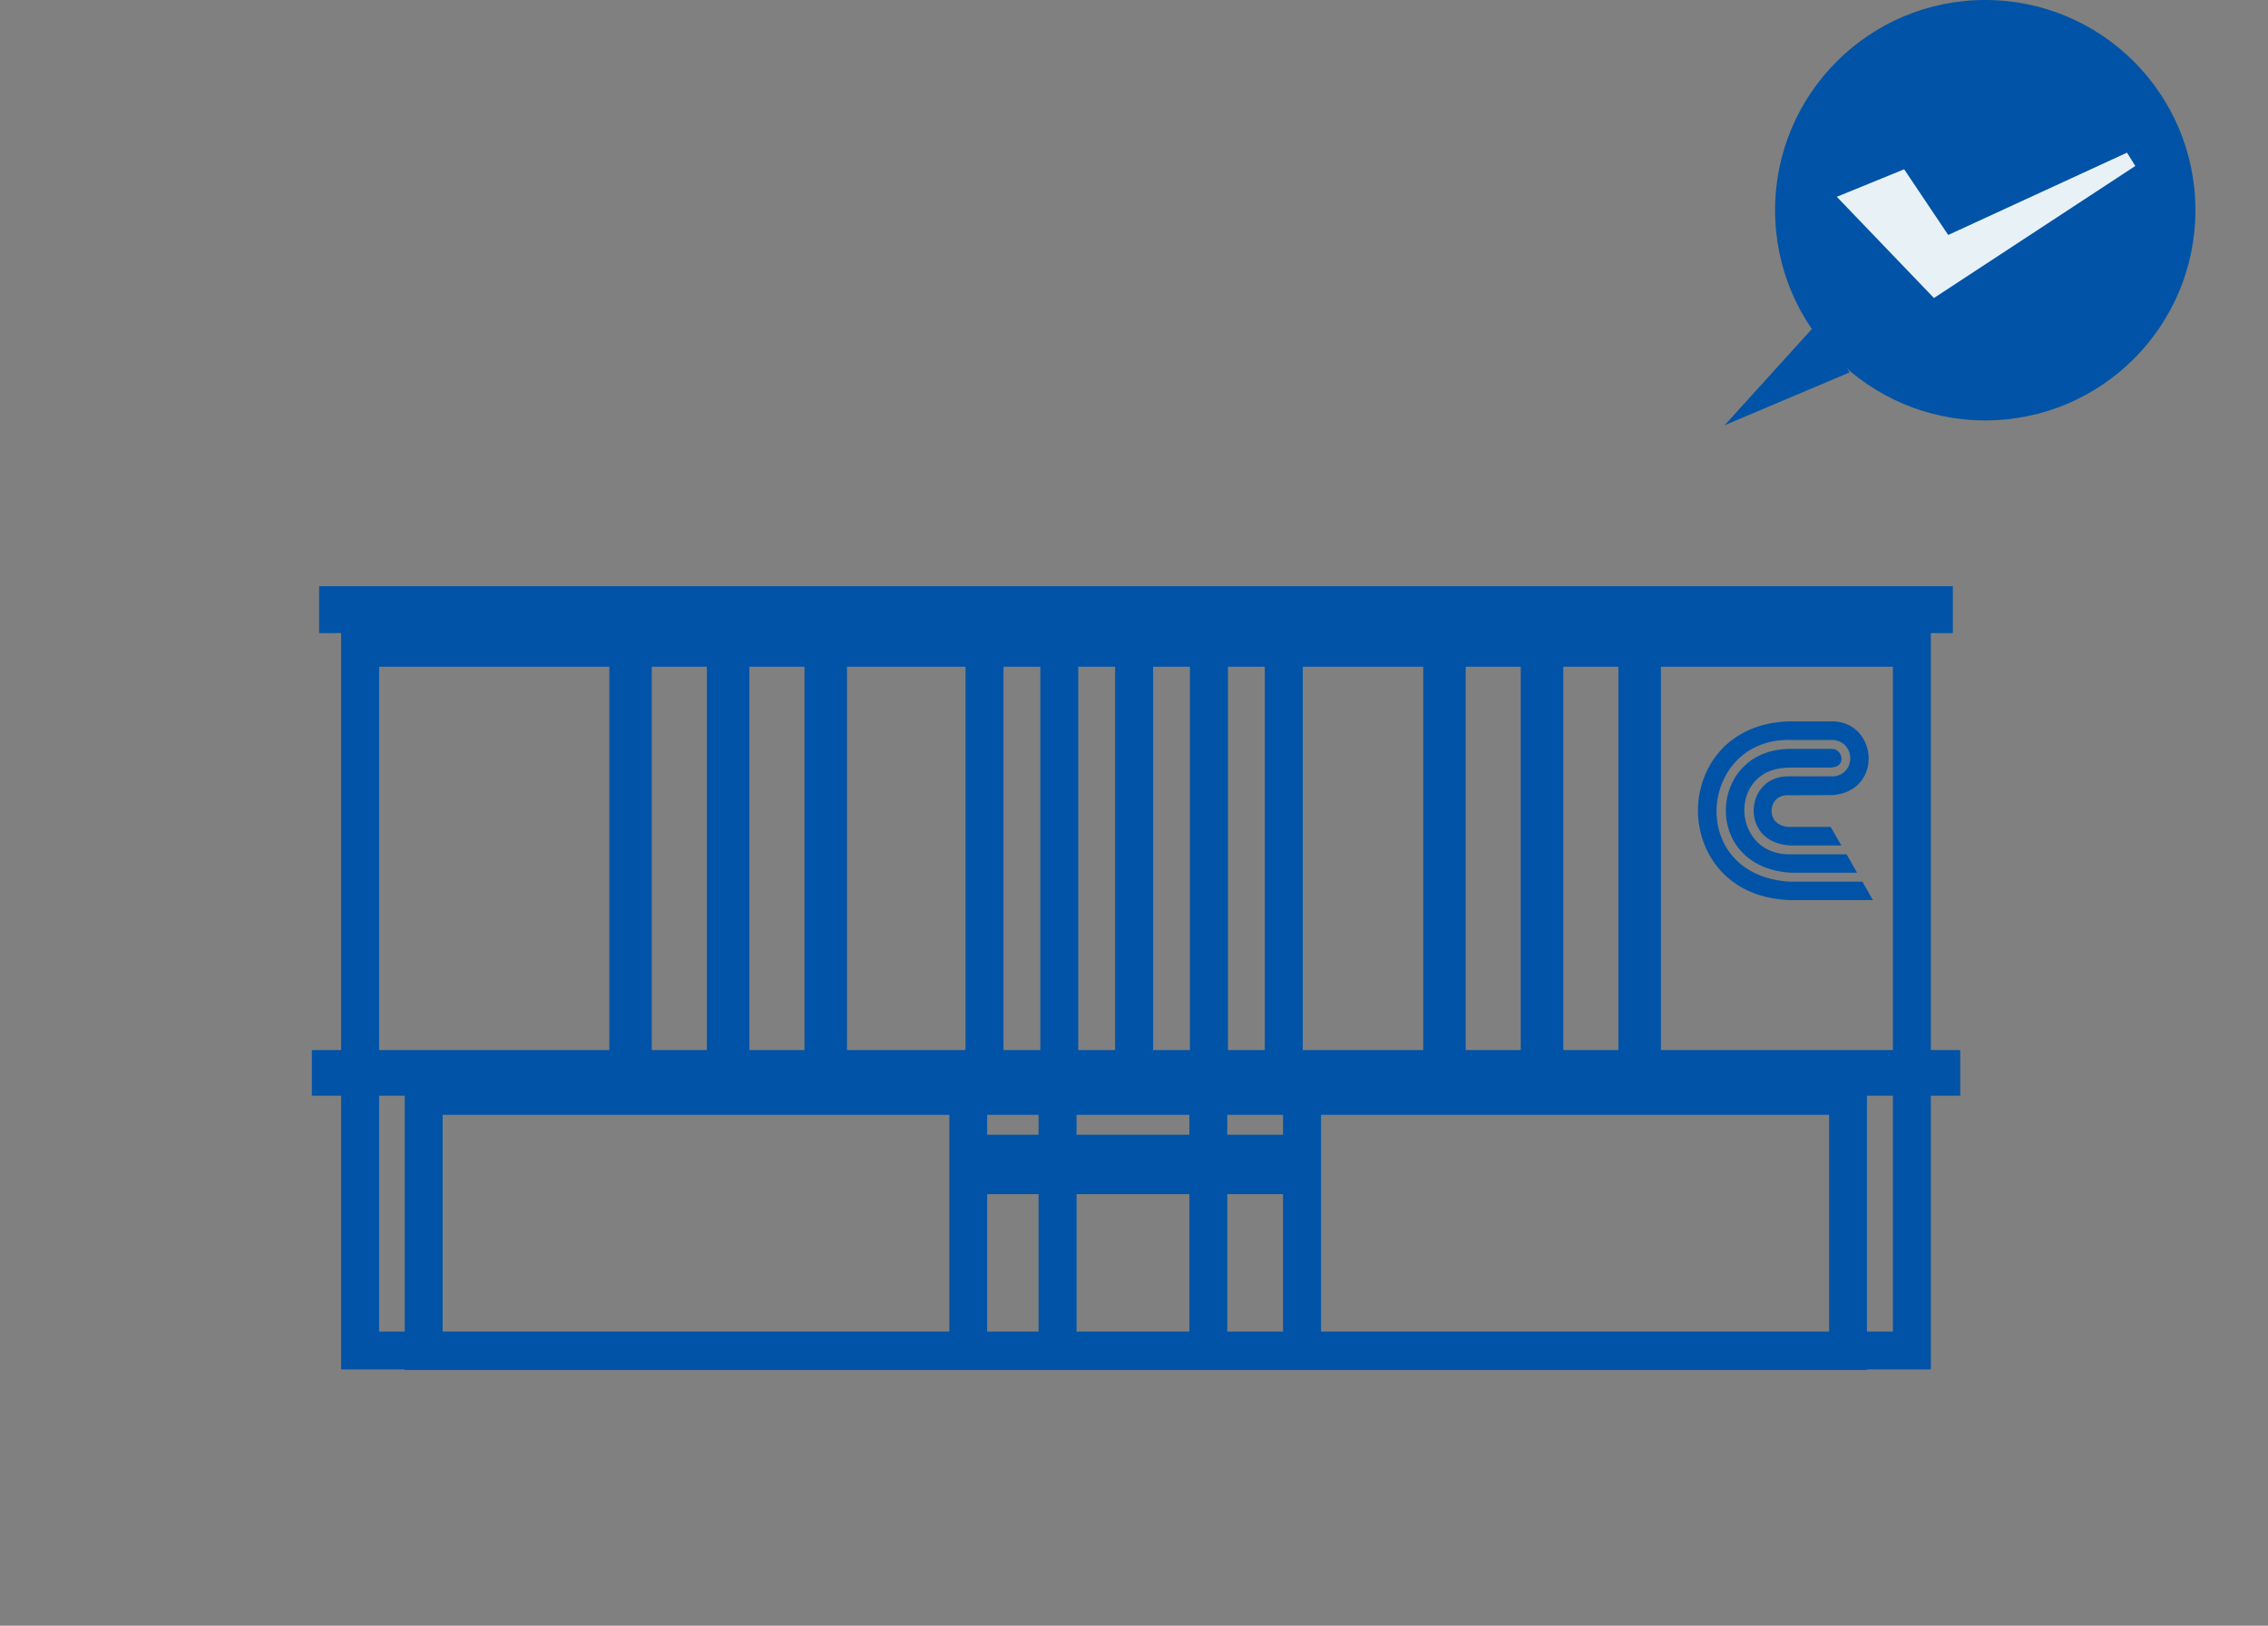 <svg width="240" height="172" viewBox="0 0 240 172" fill="none" xmlns="http://www.w3.org/2000/svg">
<rect x="0" y="0" width="240" height="172" fill="#808080" stroke="none"/>
<path d="M204.32 111.1V66.98H206.65V62.02H33.77V66.98H36.1V111.1H33V115.93H36.1V144.89H42.82V144.95H197.56V144.89H204.32V115.93H207.43V111.1H204.32ZM165.43 70.54H171.26V111.1H165.43V70.54ZM155.1 70.54H160.93V111.1H155.1V70.54ZM129.94 70.54H133.84V111.1H129.94V70.54ZM114.1 70.54H118V111.1H114.1V70.54ZM79.3 70.54H85.13V111.1H79.3V70.54ZM68.97 70.54H74.8V111.1H68.97V70.54ZM40.12 70.54H64.48V111.1H40.12V70.54ZM42.83 140.88H40.12V115.93H42.83V140.88ZM100.45 140.88H46.84V117.95H100.46V140.88H100.45ZM102.17 111.1H89.63V70.54H102.17V111.1ZM109.9 140.88H104.46V126.34H109.9V140.88ZM109.9 120.06H104.46V117.95H109.9V120.06ZM110.09 111.1H106.19V70.54H110.09V111.1ZM125.86 140.88H113.92V126.34H125.86V140.88ZM125.86 120.06H113.92V117.95H125.86V120.06ZM125.92 111.1H122.02V70.54H125.92V111.1ZM135.77 140.88H129.87V126.34H135.77V140.88ZM135.77 120.06H129.87V117.95H135.77V120.06ZM137.86 70.54H150.61V111.1H137.86V70.54ZM193.56 140.88H139.79V117.95H193.56V140.88ZM200.31 140.88H197.56V115.93H200.31V140.88ZM200.31 111.1H175.76V70.54H200.31V111.1ZM179.68 85.7C179.7 81.29 182.76 76.48 189.4 76.32H193.95C196.37 76.37 197.69 78.28 197.74 80.14C197.79 81.97 196.63 83.91 193.94 84.12L189.41 84.14C188.79 84.1 188.31 84.24 187.97 84.56C187.46 85.04 187.47 85.73 187.47 85.76C187.47 86.26 187.63 86.67 187.94 86.97C188.51 87.52 189.37 87.49 189.4 87.49H193.72L194.85 89.45H189.41C186.62 89.28 185.48 87.36 185.58 85.54C185.68 83.77 187.01 82.04 189.4 82.14H194.04C195.24 82.03 195.79 81.08 195.8 80.24C195.8 79.39 195.26 78.42 194.02 78.29H189.4C189.4 78.29 189.32 78.28 189.27 78.28C184.44 78.28 181.78 81.92 181.65 85.56C181.52 89.16 183.86 92.95 189.4 93.28H197.08L198.19 95.23H189.41C182.69 95.01 179.66 90.14 179.68 85.7ZM189.4 81.21H193.7C194.23 81.19 194.6 81.02 194.77 80.7C194.92 80.42 194.89 80.03 194.7 79.72C194.51 79.41 194.2 79.23 193.85 79.23C193.84 79.23 193.82 79.23 193.81 79.23H189.39C184.87 79.29 182.71 82.55 182.63 85.56C182.54 88.68 184.6 91.99 189.41 92.33H196.51L195.41 90.39H189.46C187.65 90.43 186.12 89.64 185.27 88.21C184.39 86.73 184.35 84.83 185.19 83.38C186 81.96 187.5 81.2 189.4 81.22V81.21Z" fill="#0053A6"/>
<path d="M210.08 44.48C222.363 44.48 232.32 34.523 232.32 22.24C232.32 9.957 222.363 0 210.08 0C197.797 0 187.84 9.957 187.84 22.24C187.84 34.523 197.797 44.48 210.08 44.48Z" fill="#0053A6"/>
<path d="M194.369 20.82L204.649 31.53L225.959 17.56L225.079 16.15L206.159 24.86L201.499 17.91L194.369 20.82Z" fill="#E8F1F6"/>
<path d="M192.41 34.06L182.5 44.99L195.72 39.4L192.41 34.06Z" fill="#0053A6"/>
</svg>
